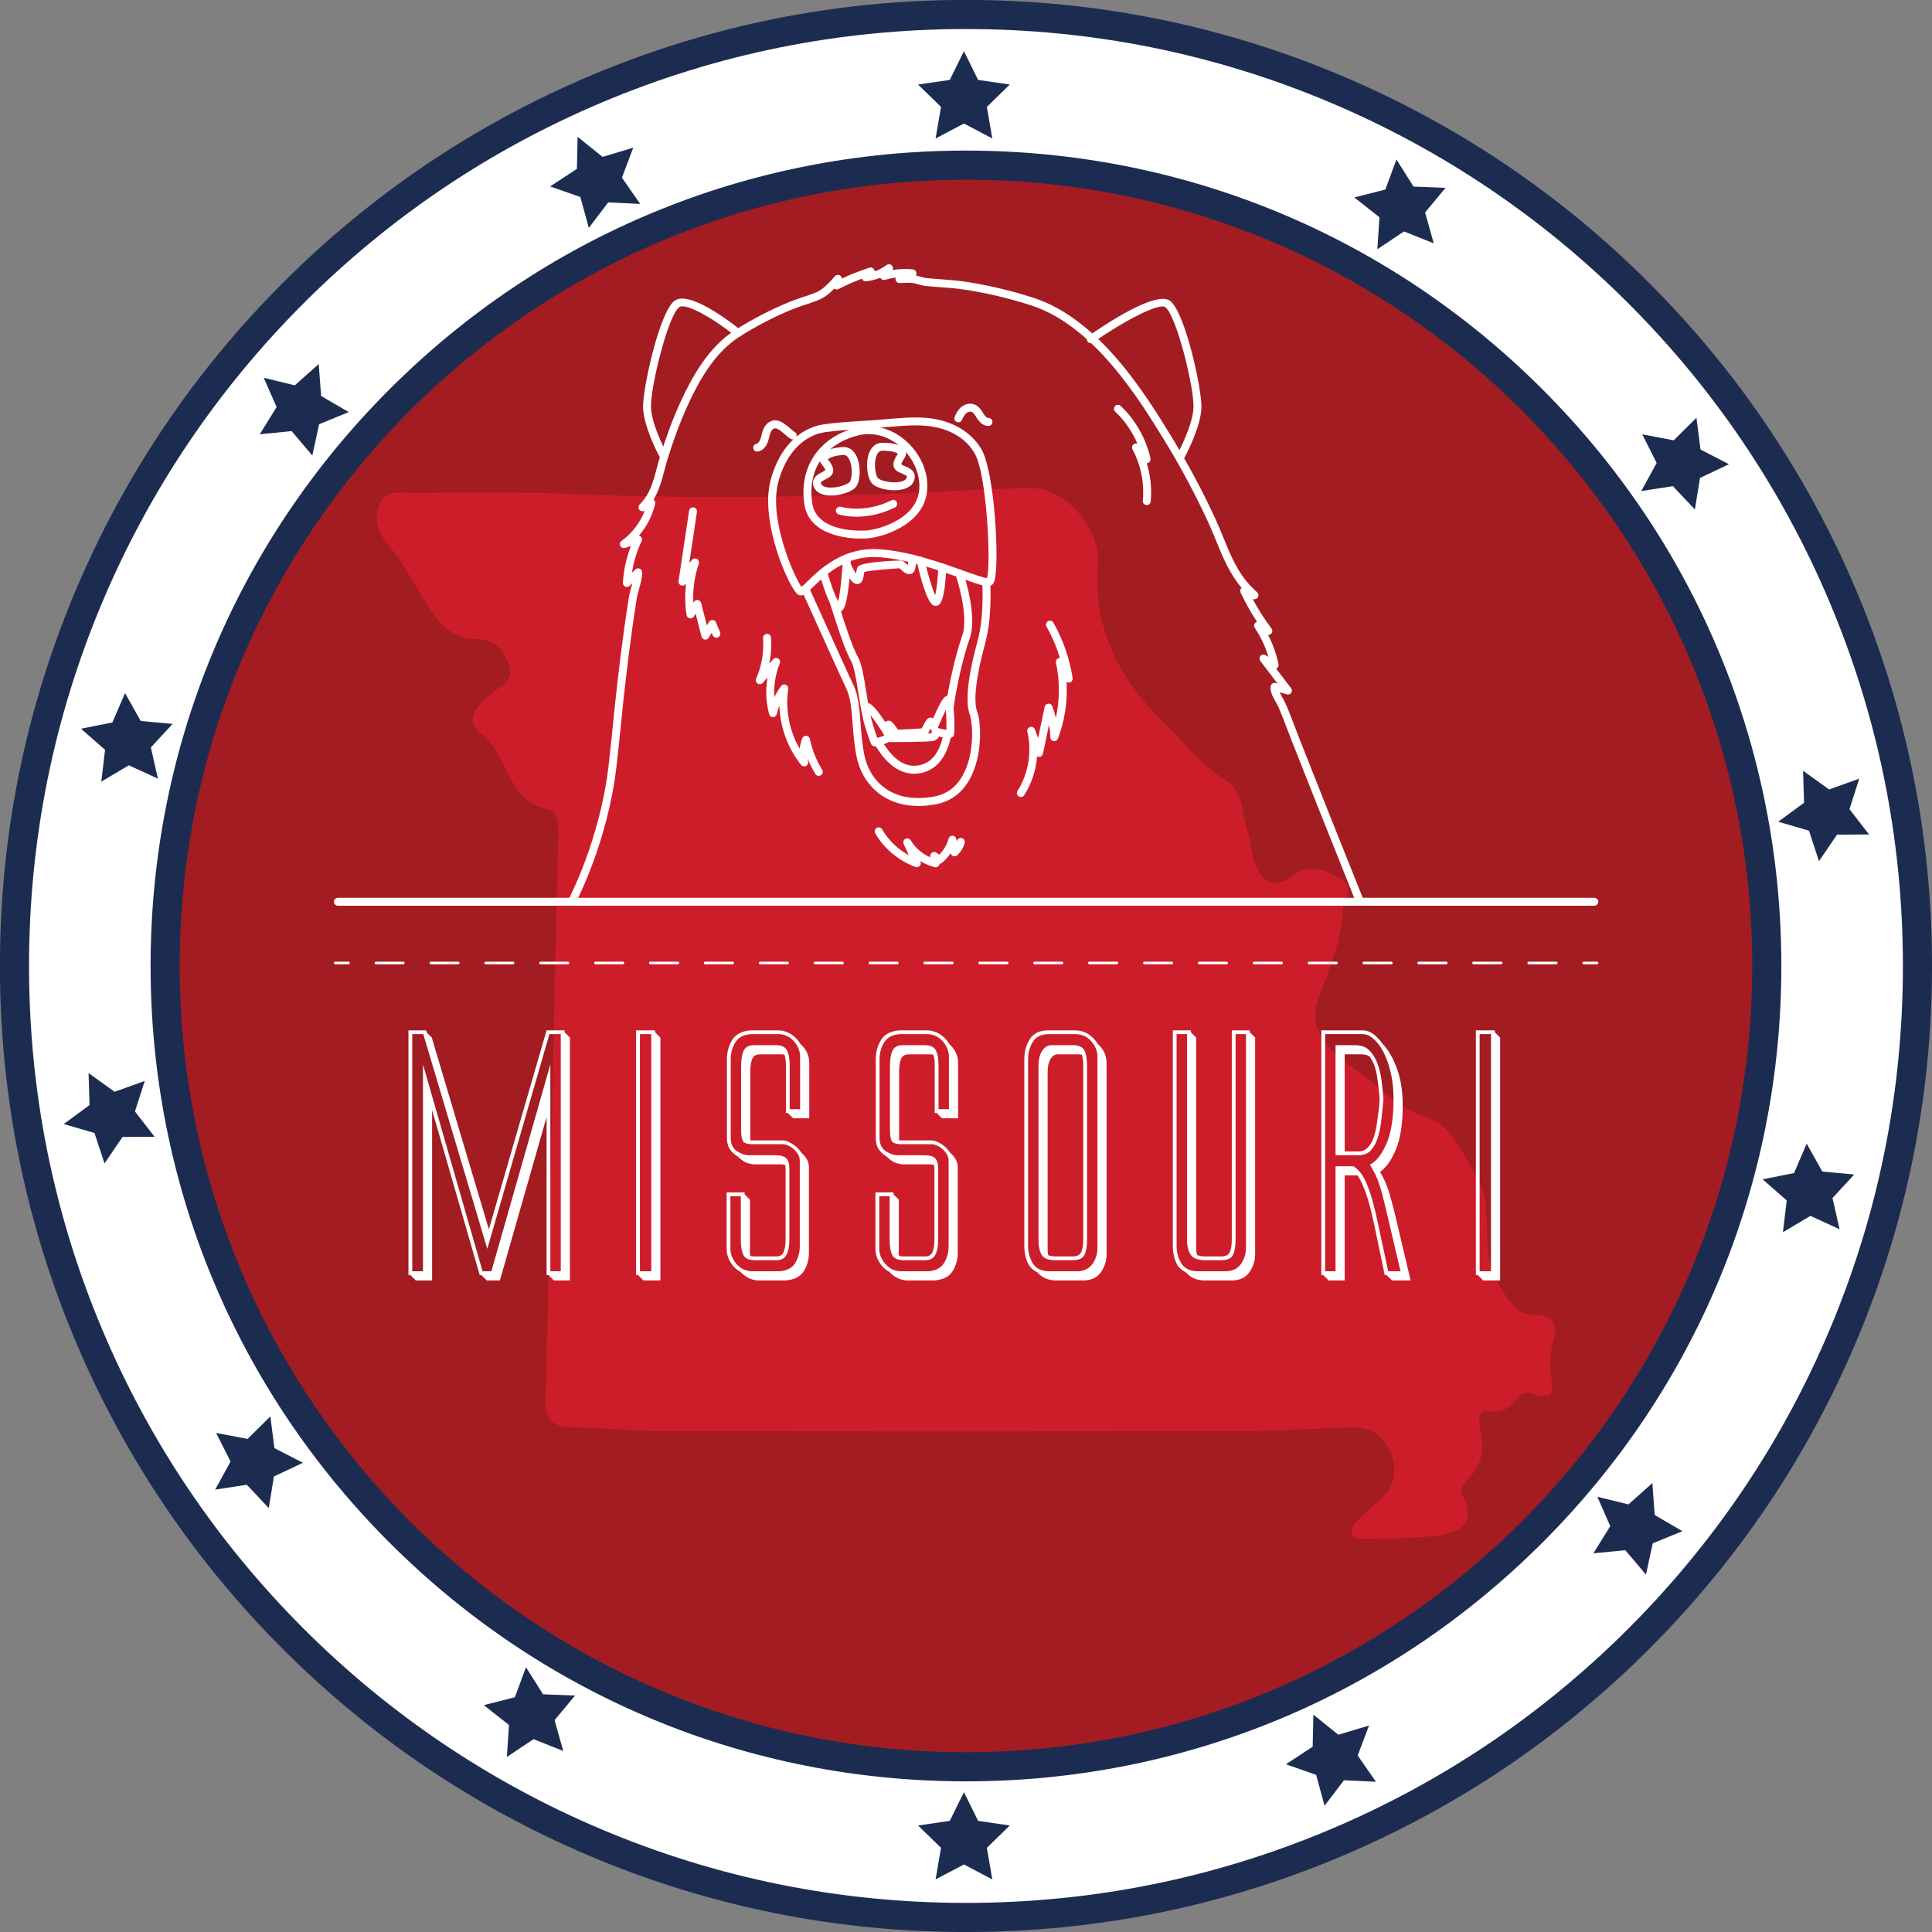 <?xml version="1.0" encoding="UTF-8"?><svg xmlns="http://www.w3.org/2000/svg" xmlns:xlink="http://www.w3.org/1999/xlink" height="566.9" preserveAspectRatio="xMidYMid meet" version="1.0" viewBox="14.2 14.2 566.9 566.9" width="566.9" zoomAndPan="magnify"><rect x="14.2" y="14.2" width="566.9" height="566.9" fill="#808080" stroke="none"/><g><g id="change1_1"><path d="M 554.875 188.953 C 540.812 155.699 520.688 125.848 495.059 100.223 C 469.434 74.594 439.578 54.469 406.328 40.406 C 371.879 25.836 335.312 18.445 297.641 18.445 C 259.969 18.445 223.398 25.836 188.949 40.406 C 155.699 54.469 125.848 74.594 100.223 100.223 C 74.594 125.848 54.469 155.699 40.406 188.953 C 25.836 223.402 18.445 259.969 18.445 297.641 C 18.445 335.312 25.836 371.879 40.406 406.328 C 54.469 439.578 74.594 469.434 100.223 495.059 C 125.848 520.688 155.699 540.812 188.949 554.875 C 223.398 569.445 259.969 576.832 297.641 576.832 C 335.312 576.832 371.879 569.445 406.328 554.875 C 439.578 540.812 469.434 520.688 495.059 495.059 C 520.688 469.434 540.812 439.578 554.875 406.328 C 569.445 371.879 576.832 335.312 576.832 297.641 C 576.832 259.969 569.445 223.402 554.875 188.953" fill="#fff"/></g><g id="change2_1"><path d="M 297.641 528.766 C 169.992 528.766 66.516 425.285 66.516 297.641 C 66.516 169.992 169.992 66.516 297.641 66.516 C 425.285 66.516 528.762 169.992 528.762 297.641 C 528.762 425.285 425.285 528.766 297.641 528.766" fill="#a31c22"/></g><g id="change3_1"><path d="M 173.754 158.801 C 158.539 158.801 147.258 158.695 135.98 158.859 C 132.211 158.914 127.496 157.566 125.48 162.266 C 123.785 166.219 125.195 170.566 127.695 173.473 C 133.121 179.773 136.438 187.344 141.172 194.047 C 144.426 198.652 148.324 201.879 153.812 201.77 C 159.117 201.664 161.48 204.332 163.309 208.594 C 165.609 213.957 161.152 215.359 158.281 217.84 C 154.496 221.109 149.906 225.227 155.625 229.668 C 163.586 235.848 162.852 249.402 175.25 251.711 C 177.848 252.195 178.094 256.129 178.031 258.941 C 177.703 273.262 177.301 287.582 176.988 301.902 C 176.102 343.027 175.277 384.16 174.328 425.285 C 174.199 430.773 176.574 432.871 181.945 432.969 C 191.074 433.137 200.195 434.117 209.32 434.137 C 265.422 434.254 321.523 434.254 377.625 434.137 C 388.582 434.113 399.535 433.402 410.488 432.988 C 416.918 432.746 420.883 436.051 422.73 441.891 C 424.508 447.523 422.344 451.949 417.848 455.52 C 415.719 457.211 413.594 459.012 411.902 461.113 C 409.762 463.781 410.527 465.801 414.148 465.719 C 421.758 465.543 429.449 465.719 436.941 464.621 C 442.332 463.828 447.188 460.887 443.676 453.898 C 442.199 450.965 443.594 449.492 445.414 447.648 C 447.598 445.438 448.828 442.652 449.133 439.504 C 449.52 435.434 445.727 427.273 451.316 428.309 C 458.379 429.609 459.109 421.719 462.863 422.938 C 472.797 426.164 468.93 419.641 469.027 415.492 C 469.098 412.766 469.234 409.922 470.051 407.355 C 471.605 402.441 469.355 400.109 465 400.047 C 458.52 399.949 456.691 395.348 453.859 390.867 C 447.559 380.891 453.527 368.785 446.961 358.418 C 443.02 352.195 439.523 344.027 433.465 342.336 C 424.551 339.844 419.492 333.242 412.82 328.602 C 405.809 323.719 397.23 317.555 401.039 307.129 C 404.176 298.535 407.961 290.43 408.195 281.008 C 408.277 277.789 412.359 274.551 407.23 271.828 C 402.816 269.492 398.695 267.312 393.742 271.09 C 387.922 275.527 384.121 272.867 382.156 266.684 C 381.242 263.801 381.113 260.672 380.176 257.801 C 378.527 252.734 379.113 246.574 373.82 243.184 C 366.535 238.52 361.297 231.691 355.242 225.754 C 342.348 213.102 334.746 198.047 336.355 179.41 C 337.207 169.543 326.809 157.348 316.879 157.449 C 305.617 157.566 294.359 158.285 283.105 158.773 C 245.348 160.414 207.586 160.48 173.754 158.801" fill="#ce1d2a"/></g><g id="change1_2"><path d="M 175.691 326.52 L 175.691 387.223 L 178.746 387.223 L 178.746 317.641 L 175.414 317.641 L 157.184 380.652 L 138.402 317.641 L 135.164 317.641 L 135.164 387.223 L 138.309 387.223 L 138.309 326.52 L 155.797 387.223 L 158.387 387.223 Z M 140.898 318.656 L 157.648 374.914 L 174.582 316.527 L 179.855 316.527 L 179.855 317.086 L 181.43 318.656 L 181.43 389.906 L 176.707 389.906 L 175.137 388.332 L 174.582 388.332 L 174.582 341.977 L 160.887 389.906 L 157 389.906 L 155.426 388.332 L 154.965 388.332 L 140.992 339.938 L 140.992 389.906 L 136.18 389.906 L 134.605 388.332 L 134.055 388.332 L 134.055 316.527 L 139.234 316.527 L 139.422 317.18 L 140.898 318.656" fill="#fff"/></g><g id="change1_3"><path d="M 205.301 387.223 L 205.301 317.641 L 201.969 317.641 L 201.969 387.223 Z M 201.41 388.332 L 200.855 388.332 L 200.855 316.527 L 206.41 316.527 L 206.41 317.086 L 207.98 318.656 L 207.98 389.906 L 202.984 389.906 L 201.41 388.332" fill="#fff"/></g><g id="change1_4"><path d="M 231.668 326.891 C 231.668 325.043 231.914 323.578 232.41 322.496 C 232.902 321.418 233.918 320.879 235.461 320.879 L 241.754 320.879 C 243.48 320.879 244.605 321.387 245.133 322.406 C 245.656 323.422 245.918 324.949 245.918 326.984 L 245.918 339.66 L 248.973 339.66 L 248.973 324.301 C 248.973 322.699 248.398 321.219 247.262 319.859 C 246.117 318.504 244.652 317.766 242.863 317.641 L 234.629 317.641 C 232.469 317.766 230.93 318.551 230.004 320 C 229.078 321.449 228.613 323.133 228.613 325.043 L 228.613 348.082 C 228.613 349.871 229.219 351.164 230.418 351.969 C 231.621 352.77 232.777 353.172 233.891 353.172 L 241.477 353.172 C 243.266 353.172 244.438 353.492 244.992 354.145 C 245.547 354.789 245.824 355.762 245.824 357.059 L 245.824 377.969 C 245.824 379.82 245.547 381.285 244.992 382.363 C 244.438 383.441 243.449 383.98 242.031 383.98 L 235.738 383.98 C 234.012 383.98 232.887 383.488 232.363 382.504 C 231.84 381.516 231.574 380.004 231.574 377.969 L 231.574 365.199 L 228.523 365.199 L 228.523 380.559 C 228.523 382.164 229.094 383.645 230.234 385 C 231.375 386.359 232.84 387.098 234.629 387.223 L 242.863 387.223 C 245.023 387.098 246.566 386.312 247.492 384.863 C 248.414 383.41 248.879 381.73 248.879 379.82 L 248.879 354.836 C 248.879 354.098 248.691 353.434 248.324 352.848 C 247.953 352.262 247.52 351.754 247.027 351.32 C 246.535 350.891 245.992 350.551 245.41 350.305 C 244.82 350.059 244.344 349.934 243.973 349.934 L 235.094 349.934 C 233.363 349.934 232.363 349.562 232.086 348.82 C 231.809 348.082 231.668 347.098 231.668 345.859 Z M 245.363 340.773 L 244.809 340.773 L 244.809 326.984 C 244.809 325.441 244.652 324.332 244.344 323.652 C 244.223 323.652 244.098 323.641 243.973 323.605 C 243.852 323.578 243.727 323.562 243.605 323.562 L 237.312 323.562 C 236.078 323.562 235.277 324.023 234.906 324.949 C 234.535 325.875 234.352 327.141 234.352 328.742 L 234.352 348.82 L 243.973 348.82 C 244.652 348.82 245.547 349.16 246.656 349.84 C 247.77 350.52 248.66 351.383 249.344 352.43 L 249.898 352.984 C 251.008 354.098 251.562 355.328 251.562 356.688 L 251.562 381.672 C 251.562 383.766 251.055 385.617 250.035 387.223 C 249.02 388.824 247.242 389.719 244.715 389.906 L 236.387 389.906 C 234.598 389.719 233.055 388.98 231.762 387.684 L 231.484 387.406 C 230.25 386.73 229.266 385.773 228.523 384.539 C 227.781 383.305 227.414 381.98 227.414 380.559 L 227.414 364.09 L 232.688 364.09 L 232.688 364.645 L 234.262 366.219 L 234.262 379.82 C 234.262 380.438 234.242 380.977 234.215 381.438 C 234.184 381.902 234.227 382.316 234.352 382.688 C 234.598 382.812 235.062 382.871 235.738 382.871 L 242.031 382.871 C 243.078 382.871 243.789 382.426 244.16 381.531 C 244.527 380.637 244.715 379.449 244.715 377.969 L 244.715 357.059 C 244.715 356.871 244.699 356.688 244.668 356.5 C 244.637 356.316 244.621 356.164 244.621 356.039 C 244.129 355.914 243.695 355.855 243.328 355.855 L 235.738 355.855 C 235 355.855 234.227 355.715 233.426 355.438 C 232.625 355.16 231.883 354.684 231.207 354.004 L 230.652 353.539 C 229.785 353.047 229.047 352.371 228.43 351.504 C 227.812 350.641 227.504 349.504 227.504 348.082 L 227.504 325.043 C 227.504 322.883 228.027 320.973 229.078 319.305 C 230.125 317.641 231.945 316.715 234.535 316.527 L 242.863 316.527 C 244.281 316.652 245.516 317.086 246.566 317.824 C 247.613 318.566 248.445 319.461 249.062 320.508 L 249.434 320.879 C 250.914 322.359 251.656 324.117 251.656 326.152 L 251.656 342.344 L 246.938 342.344 L 245.363 340.773" fill="#fff"/></g><g id="change1_5"><path d="M 275.34 326.891 C 275.34 325.043 275.586 323.578 276.082 322.496 C 276.574 321.418 277.59 320.879 279.133 320.879 L 285.426 320.879 C 287.152 320.879 288.277 321.387 288.805 322.406 C 289.328 323.422 289.59 324.949 289.59 326.984 L 289.59 339.66 L 292.645 339.66 L 292.645 324.301 C 292.645 322.699 292.07 321.219 290.93 319.859 C 289.789 318.504 288.324 317.766 286.535 317.641 L 278.301 317.641 C 276.141 317.766 274.602 318.551 273.676 320 C 272.75 321.449 272.285 323.133 272.285 325.043 L 272.285 348.082 C 272.285 349.871 272.891 351.164 274.09 351.969 C 275.293 352.77 276.449 353.172 277.562 353.172 L 285.148 353.172 C 286.938 353.172 288.109 353.492 288.664 354.145 C 289.219 354.789 289.496 355.762 289.496 357.059 L 289.496 377.969 C 289.496 379.82 289.219 381.285 288.664 382.363 C 288.109 383.441 287.121 383.98 285.703 383.98 L 279.41 383.98 C 277.684 383.98 276.559 383.488 276.035 382.504 C 275.512 381.516 275.25 380.004 275.25 377.969 L 275.25 365.199 L 272.195 365.199 L 272.195 380.559 C 272.195 382.164 272.766 383.645 273.906 385 C 275.047 386.359 276.512 387.098 278.301 387.223 L 286.535 387.223 C 288.695 387.098 290.238 386.312 291.164 384.863 C 292.09 383.41 292.551 381.73 292.551 379.82 L 292.551 354.836 C 292.551 354.098 292.363 353.434 291.996 352.848 C 291.625 352.262 291.191 351.754 290.699 351.32 C 290.207 350.891 289.668 350.551 289.082 350.305 C 288.492 350.059 288.016 349.934 287.645 349.934 L 278.766 349.934 C 277.035 349.934 276.035 349.562 275.758 348.82 C 275.48 348.082 275.34 347.098 275.34 345.859 Z M 289.035 340.773 L 288.48 340.773 L 288.48 326.984 C 288.48 325.441 288.324 324.332 288.016 323.652 C 287.895 323.652 287.77 323.641 287.645 323.605 C 287.523 323.578 287.398 323.562 287.277 323.562 L 280.984 323.562 C 279.75 323.562 278.949 324.023 278.578 324.949 C 278.211 325.875 278.023 327.141 278.023 328.742 L 278.023 348.82 L 287.645 348.82 C 288.324 348.82 289.219 349.16 290.328 349.84 C 291.441 350.52 292.332 351.383 293.012 352.43 L 293.57 352.984 C 294.68 354.098 295.234 355.328 295.234 356.688 L 295.234 381.672 C 295.234 383.766 294.727 385.617 293.707 387.223 C 292.688 388.824 290.914 389.719 288.387 389.906 L 280.059 389.906 C 278.27 389.719 276.727 388.98 275.434 387.684 L 275.156 387.406 C 273.922 386.73 272.938 385.773 272.195 384.539 C 271.453 383.305 271.082 381.98 271.082 380.559 L 271.082 364.09 L 276.359 364.09 L 276.359 364.645 L 277.934 366.219 L 277.934 379.82 C 277.934 380.438 277.914 380.977 277.887 381.438 C 277.855 381.902 277.898 382.316 278.023 382.688 C 278.27 382.812 278.73 382.871 279.41 382.871 L 285.703 382.871 C 286.754 382.871 287.461 382.426 287.832 381.531 C 288.199 380.637 288.387 379.449 288.387 377.969 L 288.387 357.059 C 288.387 356.871 288.371 356.688 288.34 356.5 C 288.309 356.316 288.297 356.164 288.297 356.039 C 287.801 355.914 287.367 355.855 287 355.855 L 279.41 355.855 C 278.672 355.855 277.898 355.715 277.098 355.438 C 276.297 355.16 275.555 354.684 274.879 354.004 L 274.324 353.539 C 273.457 353.047 272.719 352.371 272.102 351.504 C 271.484 350.641 271.176 349.504 271.176 348.082 L 271.176 325.043 C 271.176 322.883 271.699 320.973 272.75 319.305 C 273.797 317.641 275.617 316.715 278.211 316.527 L 286.535 316.527 C 287.953 316.652 289.188 317.086 290.238 317.824 C 291.285 318.566 292.117 319.461 292.734 320.508 L 293.105 320.879 C 294.586 322.359 295.328 324.117 295.328 326.152 L 295.328 342.344 L 290.605 342.344 L 289.035 340.773" fill="#fff"/></g><g id="change1_6"><path d="M 321.605 379.727 C 321.605 380.281 321.605 380.809 321.605 381.301 C 321.605 381.73 321.664 382.133 321.789 382.504 C 322.281 382.75 323.02 382.871 324.012 382.871 L 329.008 382.871 C 330.238 382.871 331.055 382.457 331.457 381.621 C 331.859 380.789 332.062 379.543 332.062 377.875 L 332.062 326.984 C 332.062 325.441 331.906 324.332 331.598 323.652 C 331.473 323.652 331.352 323.641 331.227 323.605 C 331.102 323.578 330.98 323.562 330.855 323.562 L 324.562 323.562 C 323.699 323.562 322.992 324.023 322.438 324.949 C 321.883 325.875 321.605 327.141 321.605 328.742 Z M 318.922 326.891 C 318.922 325.043 319.289 323.578 320.031 322.496 C 320.77 321.418 321.664 320.879 322.715 320.879 L 329.008 320.879 C 330.73 320.879 331.859 321.387 332.383 322.406 C 332.906 323.422 333.172 324.949 333.172 326.984 L 333.172 377.875 C 333.172 379.91 332.906 381.438 332.383 382.457 C 331.859 383.473 330.73 383.98 329.008 383.98 L 324.012 383.98 C 321.852 383.98 320.461 383.461 319.848 382.41 C 319.23 381.359 318.922 379.852 318.922 377.875 Z M 336.223 324.301 C 336.223 322.699 335.652 321.219 334.512 319.859 C 333.371 318.504 331.906 317.766 330.117 317.641 L 321.883 317.641 C 319.723 317.641 318.18 318.395 317.258 319.906 C 316.328 321.418 315.867 323.133 315.867 325.043 L 315.867 379.82 C 315.867 381.609 316.301 383.258 317.16 384.77 C 318.023 386.281 319.535 387.098 321.695 387.223 L 330.672 387.223 C 332.523 387.098 333.91 386.344 334.836 384.953 C 335.762 383.566 336.223 382.039 336.223 380.375 Z M 318.551 387.5 C 317.133 386.82 316.145 385.773 315.59 384.352 C 315.031 382.934 314.758 381.426 314.758 379.82 L 314.758 325.043 C 314.758 322.82 315.297 320.848 316.379 319.121 C 317.453 317.395 319.289 316.527 321.883 316.527 L 330.117 316.527 C 331.535 316.652 332.77 317.086 333.816 317.824 C 334.867 318.566 335.699 319.461 336.316 320.508 L 336.688 320.879 C 338.168 322.359 338.906 324.117 338.906 326.152 L 338.906 382.227 C 338.906 384.074 338.383 385.785 337.336 387.359 C 336.281 388.934 334.68 389.781 332.523 389.906 L 323.453 389.906 C 321.605 389.719 320.152 389.102 319.105 388.055 L 318.551 387.5" fill="#fff"/></g><g id="change1_7"><path d="M 362.5 317.641 L 359.445 317.641 L 359.445 379.82 C 359.445 381.609 359.879 383.258 360.742 384.77 C 361.605 386.281 363.117 387.098 365.277 387.223 L 374.254 387.223 C 376.102 387.098 377.492 386.344 378.414 384.953 C 379.34 383.566 379.805 382.039 379.805 380.375 L 379.805 317.641 L 376.75 317.641 L 376.75 377.875 C 376.75 379.91 376.488 381.438 375.965 382.457 C 375.438 383.473 374.312 383.98 372.586 383.98 L 367.961 383.98 C 365.801 383.98 364.352 383.461 363.609 382.41 C 362.871 381.359 362.5 379.852 362.5 377.875 Z M 363.609 317.086 L 365.184 318.656 L 365.184 379.727 C 365.184 380.281 365.199 380.789 365.23 381.254 C 365.262 381.715 365.34 382.102 365.461 382.41 C 365.895 382.719 366.727 382.871 367.961 382.871 L 372.586 382.871 C 373.82 382.871 374.637 382.457 375.039 381.621 C 375.438 380.789 375.641 379.543 375.641 377.875 L 375.641 316.527 L 380.914 316.527 L 380.914 317.086 L 382.488 318.656 L 382.488 382.227 C 382.488 384.074 381.965 385.785 380.914 387.359 C 379.863 388.934 378.262 389.781 376.102 389.906 L 367.035 389.906 C 365.184 389.719 363.734 389.102 362.688 388.055 L 362.133 387.5 C 360.711 386.82 359.723 385.773 359.172 384.352 C 358.613 382.934 358.336 381.426 358.336 379.82 L 358.336 316.527 L 363.609 316.527 L 363.609 317.086" fill="#fff"/></g><g id="change1_8"><path d="M 408.766 352.062 L 412.742 352.062 C 413.914 352.062 414.871 351.66 415.613 350.855 C 416.352 350.059 416.922 349.039 417.324 347.805 C 417.727 346.57 418.031 345.184 418.25 343.641 C 418.465 342.098 418.664 340.586 418.852 339.105 C 418.852 338.922 418.863 338.734 418.895 338.551 C 418.93 338.367 418.941 338.18 418.941 337.996 C 418.941 337.812 418.941 337.594 418.941 337.348 C 418.941 337.102 418.977 336.887 419.035 336.699 C 418.852 334.355 418.57 332.027 418.203 329.715 C 417.832 327.402 417.094 325.535 415.98 324.117 C 415.305 323.746 414.531 323.562 413.668 323.562 L 408.766 323.562 Z M 406.082 320.879 L 411.816 320.879 C 413.547 320.879 414.918 321.371 415.938 322.359 C 416.953 323.348 417.754 324.609 418.344 326.152 C 418.93 327.695 419.344 329.406 419.59 331.285 C 419.836 333.172 420.02 335.035 420.145 336.887 C 419.961 338.551 419.777 340.34 419.59 342.254 C 419.406 344.164 419.082 345.938 418.617 347.57 C 418.156 349.207 417.477 350.551 416.582 351.598 C 415.688 352.648 414.41 353.172 412.742 353.172 L 406.082 353.172 Z M 406.082 387.223 L 406.082 356.41 L 411.355 356.41 C 411.91 356.777 412.465 357.258 413.02 357.844 C 413.574 358.43 414.145 359.312 414.734 360.48 C 415.316 361.652 415.922 363.227 416.535 365.199 C 417.152 367.176 417.801 369.766 418.48 372.973 L 421.535 387.223 L 425.145 387.223 L 420.699 368.254 C 420.086 365.66 419.48 363.457 418.895 361.637 C 418.309 359.816 417.398 357.922 416.168 355.945 C 417.957 355.086 419.559 353.062 420.98 349.887 C 422.395 346.711 423.105 342.312 423.105 336.699 C 423.105 333.863 422.828 331.273 422.273 328.93 C 421.719 326.586 421.012 324.578 420.145 322.914 C 419.281 321.246 418.309 319.953 417.23 319.027 C 416.152 318.102 415.117 317.641 414.133 317.641 L 403.027 317.641 L 403.027 387.223 Z M 421.07 388.332 L 420.516 388.332 L 417.371 373.25 C 416.445 368.992 415.578 365.816 414.777 363.719 C 413.977 361.621 413.234 360.078 412.559 359.094 L 408.766 359.094 L 408.766 389.906 L 404.047 389.906 L 402.473 388.332 L 401.918 388.332 L 401.918 316.527 L 414.133 316.527 C 416.105 316.527 418.047 317.887 419.961 320.602 L 420.055 320.691 C 421.594 322.297 422.938 324.625 424.078 327.68 C 425.219 330.73 425.789 334.355 425.789 338.551 C 425.789 343.98 425.129 348.281 423.801 351.461 C 422.473 354.637 420.914 356.844 419.129 358.074 C 420.238 359.926 421.07 361.746 421.629 363.531 C 422.184 365.324 422.77 367.453 423.383 369.918 L 428.105 389.906 L 422.645 389.906 L 421.07 388.332" fill="#fff"/></g><g id="change1_9"><path d="M 451.695 387.223 L 451.695 317.641 L 448.363 317.641 L 448.363 387.223 Z M 447.812 388.332 L 447.258 388.332 L 447.258 316.527 L 452.809 316.527 L 452.809 317.086 L 454.383 318.656 L 454.383 389.906 L 449.387 389.906 L 447.812 388.332" fill="#fff"/></g><g id="change1_10"><path d="M 481.953 279.965 L 113.406 279.965 C 112.727 279.965 112.176 279.441 112.176 278.797 C 112.176 278.152 112.727 277.633 113.406 277.633 L 481.953 277.633 C 482.637 277.633 483.188 278.152 483.188 278.797 C 483.188 279.441 482.637 279.965 481.953 279.965" fill="#fff"/></g><g id="change1_11"><path d="M 413.172 279.695 C 412.711 279.695 412.273 279.422 412.09 278.969 L 411.539 277.594 C 408.023 268.844 404.527 260.082 401.043 251.316 C 398.391 244.645 395.746 237.969 393.117 231.289 C 392.695 230.223 392.285 229.148 391.879 228.07 C 391.047 225.883 390.188 223.617 389.234 221.465 C 389.07 221.094 388.812 220.641 388.539 220.16 C 387.723 218.73 386.797 217.105 387.051 215.551 C 387.105 215.219 387.301 214.926 387.59 214.75 C 387.875 214.57 388.223 214.527 388.543 214.625 C 388.637 214.652 388.82 214.703 389.059 214.766 L 384.008 208.145 C 383.672 207.703 383.691 207.09 384.059 206.672 C 384.422 206.254 385.027 206.152 385.512 206.43 L 386.398 206.938 C 385.488 203.926 384.121 201.023 382.379 198.426 C 382.078 197.984 382.121 197.402 382.473 197.004 C 382.629 196.828 382.828 196.707 383.047 196.652 C 381.23 193.914 379.613 191.043 378.219 188.078 C 377.988 187.598 378.117 187.023 378.523 186.688 C 374.957 182.496 372.953 177.586 371.012 172.82 C 370.285 171.043 369.535 169.207 368.711 167.422 C 364.918 159.199 360.562 151.059 355.754 143.23 C 348.574 131.531 335.215 109.758 316.754 103.809 C 309.855 101.582 302.965 99.984 296.277 99.055 C 294.242 98.77 292.148 98.617 290.125 98.473 C 288.695 98.367 287.219 98.258 285.762 98.105 C 284.988 98.023 284.312 97.824 283.66 97.633 C 283.305 97.527 282.949 97.422 282.582 97.34 C 281.551 97.113 280.434 97.16 279.246 97.207 C 278.875 97.223 278.508 97.238 278.145 97.242 C 277.613 97.281 277.105 96.871 276.988 96.328 C 276.934 96.094 276.961 95.855 277.043 95.641 C 275.973 95.785 274.91 96.008 273.883 96.309 C 273.328 96.469 272.742 96.203 272.5 95.684 C 271.164 96.238 269.754 96.598 268.305 96.742 C 267.832 96.793 267.371 96.547 267.152 96.121 C 267.129 96.078 267.109 96.035 267.094 95.988 C 264.754 96.867 262.461 97.883 260.242 99.016 C 259.852 99.215 259.375 99.176 259.02 98.914 C 259.012 98.906 259.008 98.902 259 98.898 C 257.68 100.238 256.215 101.457 254.605 102.129 C 253.27 102.688 251.879 103.148 250.539 103.594 C 249.305 104 248.031 104.422 246.832 104.91 C 241.57 107.055 236.363 109.738 231.348 112.891 C 223.801 117.629 219.191 126.172 216.016 133.082 C 213.918 137.648 212 142.746 210.152 148.66 C 209.781 149.84 209.469 151.039 209.16 152.203 C 208.395 155.117 207.609 158.105 205.953 160.812 C 206.352 161.082 206.555 161.57 206.441 162.051 C 205.648 165.457 203.984 168.68 201.695 171.344 C 201.922 171.398 202.129 171.523 202.289 171.707 C 202.602 172.055 202.672 172.555 202.469 172.977 C 201.09 175.883 200.125 179.035 199.629 182.234 L 200.637 181.281 C 200.969 180.965 201.457 180.875 201.879 181.051 C 202.305 181.223 202.586 181.633 202.602 182.09 C 202.652 183.695 202.172 185.387 201.711 187.02 C 201.434 187.992 201.176 188.91 201.039 189.754 C 200.59 192.617 200.141 195.629 199.711 198.695 C 198.977 203.93 198.293 209.371 197.613 215.324 C 197.184 219.082 196.797 222.91 196.422 226.613 C 195.996 230.77 195.562 235.066 195.066 239.289 C 192.473 261.402 183.23 278.906 183.137 279.082 C 182.832 279.648 182.125 279.859 181.559 279.559 C 180.992 279.258 180.777 278.551 181.082 277.984 C 181.172 277.812 190.215 260.676 192.754 239.02 C 193.246 234.812 193.68 230.523 194.102 226.379 C 194.48 222.668 194.867 218.832 195.301 215.062 C 195.98 209.086 196.668 203.629 197.402 198.375 C 197.836 195.289 198.285 192.27 198.742 189.391 C 198.895 188.41 199.188 187.379 199.469 186.383 C 199.57 186.027 199.672 185.668 199.766 185.312 L 198.934 186.102 C 198.586 186.43 198.07 186.512 197.641 186.312 C 197.207 186.109 196.941 185.664 196.969 185.188 C 197.188 181.523 197.996 177.84 199.324 174.398 L 197.621 174.965 C 197.074 175.145 196.48 174.898 196.219 174.387 C 195.957 173.875 196.109 173.25 196.574 172.914 C 199.605 170.734 201.988 167.629 203.355 164.148 C 203.152 164.184 202.953 164.203 202.75 164.211 C 202.27 164.23 201.828 163.945 201.641 163.504 C 201.449 163.062 201.551 162.551 201.895 162.215 C 204.898 159.262 205.875 155.547 206.91 151.609 C 207.223 150.422 207.543 149.195 207.93 147.965 C 209.805 141.953 211.758 136.77 213.898 132.109 C 217.207 124.906 222.043 115.984 230.109 110.914 C 235.238 107.695 240.566 104.949 245.953 102.754 C 247.227 102.234 248.539 101.801 249.805 101.379 C 251.105 100.949 252.449 100.504 253.707 99.98 C 255.691 99.152 257.574 97.098 259.188 95.234 C 259.531 94.84 260.094 94.723 260.57 94.949 C 260.961 95.137 261.211 95.516 261.23 95.938 C 263.859 94.703 266.57 93.629 269.324 92.742 C 269.82 92.578 270.367 92.77 270.656 93.203 C 270.777 93.395 270.844 93.605 270.848 93.816 C 272.105 93.391 273.289 92.766 274.355 91.965 C 274.738 91.676 275.262 91.652 275.668 91.902 C 276.074 92.156 276.285 92.633 276.203 93.102 C 276.184 93.211 276.16 93.316 276.133 93.422 C 278.094 93.113 280.102 93.047 282.059 93.238 C 282.59 93.289 283.016 93.688 283.098 94.211 C 283.145 94.508 283.078 94.797 282.926 95.031 C 282.977 95.043 283.031 95.055 283.082 95.066 C 283.508 95.16 283.914 95.281 284.32 95.398 C 284.898 95.57 285.445 95.73 286.004 95.789 C 287.426 95.938 288.887 96.047 290.293 96.148 C 292.355 96.297 294.488 96.453 296.598 96.746 C 303.422 97.695 310.441 99.324 317.469 101.59 C 336.75 107.805 350.402 130.055 357.738 142.012 C 362.594 149.918 366.996 158.141 370.828 166.445 C 371.672 168.277 372.434 170.141 373.168 171.941 C 375.316 177.215 377.348 182.195 381.328 186.312 C 381.891 186.895 382.48 187.465 383.086 188.004 C 383.453 188.332 383.574 188.859 383.383 189.316 C 383.195 189.773 382.746 190.059 382.242 190.035 C 382.09 190.023 381.934 190.012 381.781 189.988 C 383.395 193.008 385.242 195.902 387.301 198.633 C 387.629 199.062 387.613 199.664 387.262 200.082 C 387.02 200.371 386.656 200.512 386.297 200.496 C 387.691 203.207 388.73 206.117 389.352 209.078 C 389.445 209.527 389.27 209.988 388.895 210.258 C 388.82 210.312 388.738 210.359 388.652 210.395 L 393.027 216.125 C 393.027 216.129 393.031 216.133 393.035 216.133 C 393.426 216.645 393.324 217.375 392.816 217.766 C 392.438 218.059 391.934 218.078 391.539 217.855 C 391.262 217.758 390.406 217.527 389.684 217.34 C 389.934 217.902 390.273 218.504 390.562 219.008 C 390.863 219.539 391.152 220.043 391.363 220.52 C 392.344 222.73 393.215 225.027 394.059 227.242 C 394.461 228.312 394.867 229.379 395.281 230.438 C 397.914 237.113 400.559 243.785 403.207 250.457 C 406.691 259.219 410.188 267.977 413.699 276.727 L 414.254 278.098 C 414.492 278.691 414.203 279.371 413.605 279.613 C 413.465 279.672 413.316 279.695 413.172 279.695" fill="#fff"/></g><g id="change1_12"><path d="M 208.855 149.039 C 208.441 149.039 208.043 148.82 207.832 148.434 C 207.641 148.082 203.141 139.77 202.895 133.902 C 202.672 128.551 207.688 105.777 212.094 102.473 C 216.266 99.348 227.969 108.203 231.457 110.992 C 231.957 111.395 232.039 112.129 231.637 112.629 C 231.238 113.133 230.504 113.215 230 112.812 C 223.527 107.637 215.371 102.922 213.488 104.34 C 210.199 106.805 204.98 128.039 205.223 133.805 C 205.445 139.129 209.832 147.234 209.875 147.316 C 210.184 147.883 209.977 148.59 209.41 148.898 C 209.234 148.992 209.043 149.039 208.855 149.039" fill="#fff"/></g><g id="change1_13"><path d="M 360.766 149.039 C 360.578 149.039 360.387 148.992 360.211 148.898 C 359.645 148.59 359.438 147.883 359.746 147.316 C 359.789 147.234 364.18 139.129 364.402 133.805 C 364.641 128.039 359.422 106.805 356.133 104.34 C 354.285 102.945 343.684 108.566 334.953 114.688 C 334.426 115.055 333.699 114.93 333.328 114.402 C 332.961 113.875 333.09 113.148 333.613 112.777 C 338.18 109.578 353.395 99.379 357.531 102.473 C 361.938 105.777 366.949 128.551 366.73 133.902 C 366.484 139.77 361.98 148.082 361.789 148.434 C 361.578 148.82 361.18 149.039 360.766 149.039" fill="#fff"/></g><g id="change1_14"><path d="M 282.883 139.016 C 280.551 139.016 278.156 139.211 275.844 139.402 C 275.102 139.461 274.359 139.523 273.617 139.578 C 271.395 139.785 269.105 139.93 266.895 140.07 C 265.02 140.191 263.074 140.312 261.176 140.477 C 259.367 140.633 257.773 140.809 256.305 141.012 C 252.746 141.516 249.414 143.516 246.922 146.641 C 244.973 149.086 243.504 152.141 242.559 155.719 C 239.668 166.68 247.344 183.629 249.379 186.414 C 249.82 186.07 250.52 185.391 251.156 184.77 C 254.676 181.336 261.375 174.84 271.672 175.336 C 280.414 175.758 290.324 179.301 296.879 181.645 C 299.84 182.703 302.648 183.707 303.816 183.836 C 305.027 179.984 303.805 153.289 300.129 147.121 C 296.477 141.004 289.793 139.508 286.137 139.16 C 285.113 139.062 284.051 139.016 282.883 139.016 Z M 249.219 188.922 C 248.945 188.898 248.691 188.855 248.457 188.73 C 245.945 187.34 237.039 167.504 240.309 155.125 C 241.336 151.23 242.945 147.891 245.098 145.191 C 247.965 141.594 251.828 139.293 255.98 138.707 C 257.492 138.492 259.125 138.312 260.977 138.152 C 262.902 137.988 264.859 137.867 266.75 137.746 C 268.941 137.605 271.211 137.465 273.426 137.258 C 274.184 137.199 274.918 137.141 275.652 137.078 C 278.016 136.887 280.453 136.688 282.883 136.688 C 284.121 136.688 285.262 136.738 286.355 136.844 C 293.328 137.504 299.078 140.816 302.125 145.93 C 306.129 152.637 307.488 179.523 306.02 184.547 C 305.883 185.012 305.629 185.668 305.02 185.973 C 304.746 186.109 304.426 186.18 304.039 186.18 C 302.703 186.18 300.398 185.375 296.094 183.836 C 289.668 181.539 279.957 178.07 271.562 177.664 C 262.25 177.223 256.285 183.023 252.781 186.438 C 251.137 188.039 250.23 188.922 249.219 188.922" fill="#fff"/></g><g id="change1_15"><path d="M 269.102 141.574 C 268.062 141.574 267.02 141.703 266.004 141.961 C 256.23 144.406 251.066 152.012 252.523 161.805 C 253.609 169.117 262.902 169.906 266.848 169.906 C 267.582 169.906 268.027 169.875 268.051 169.875 C 271.344 169.801 283.055 166.789 283.918 158.016 C 284.301 154.141 282.77 149.891 279.828 146.641 C 276.91 143.422 273 141.574 269.102 141.574 Z M 266.848 172.234 C 263.301 172.234 251.609 171.508 250.219 162.145 C 248.598 151.23 254.57 142.422 265.438 139.699 C 266.641 139.398 267.871 139.246 269.102 139.246 C 273.656 139.246 278.195 141.371 281.555 145.078 C 284.984 148.859 286.691 153.66 286.238 158.242 C 285.227 168.488 272.457 172.105 268.16 172.199 C 268.16 172.203 267.652 172.234 266.848 172.234" fill="#fff"/></g><g id="change1_16"><path d="M 273.406 146.453 L 273.109 146.457 C 272.625 146.465 271.922 146.621 271.406 147.883 C 270.465 150.199 271.121 153.793 271.832 154.508 C 272.414 155.098 274.484 155.727 276.641 155.727 C 278.531 155.727 279.93 155.223 280.207 154.445 C 280.379 153.949 280.438 153.781 278.828 153.129 C 278.336 152.926 277.824 152.719 277.402 152.422 C 275.316 150.949 276.836 148.559 277.66 147.328 C 277.328 147.051 276.121 146.453 273.406 146.453 Z M 276.641 158.055 C 274.438 158.055 271.477 157.457 270.18 156.148 C 268.574 154.535 268.098 149.836 269.25 147.008 C 269.992 145.176 271.352 144.156 273.074 144.129 L 273.406 144.125 C 276.727 144.125 279.059 144.926 279.801 146.324 C 280.18 147.027 280.125 147.832 279.66 148.523 C 278.957 149.574 278.629 150.23 278.684 150.469 L 278.688 150.469 C 278.688 150.469 278.707 150.488 278.746 150.52 C 278.949 150.66 279.336 150.816 279.707 150.969 C 280.898 151.453 283.375 152.461 282.402 155.223 C 281.766 157.023 279.664 158.055 276.641 158.055" fill="#fff"/></g><g id="change1_17"><path d="M 257.113 148.957 C 258.051 150.129 259.746 152.371 257.801 154.012 C 257.406 154.344 256.918 154.594 256.441 154.836 C 254.895 155.625 254.969 155.789 255.184 156.27 C 255.469 156.898 256.523 157.273 258.008 157.273 C 260.496 157.273 262.98 156.273 263.531 155.613 C 264.156 154.863 264.52 151.387 263.457 149.121 C 262.793 147.695 261.973 147.695 261.707 147.695 C 261.66 147.695 261.613 147.695 261.566 147.699 C 258.656 147.902 257.43 148.641 257.113 148.957 Z M 258.008 159.605 C 255.512 159.605 253.754 158.762 253.062 157.23 C 251.855 154.562 254.238 153.344 255.383 152.762 C 255.742 152.578 256.109 152.391 256.301 152.23 C 256.348 152.191 256.359 152.168 256.359 152.168 C 256.398 151.938 256.016 151.312 255.219 150.32 C 254.691 149.664 254.574 148.863 254.898 148.121 C 255.555 146.621 257.93 145.617 261.406 145.375 C 263.219 145.254 264.684 146.242 265.566 148.133 C 266.855 150.887 266.73 155.414 265.32 157.105 C 264.016 158.668 260.578 159.605 258.008 159.605" fill="#fff"/></g><g id="change1_18"><path d="M 265.551 165.809 C 262.449 165.809 260.445 165.195 260.285 165.145 C 259.672 164.949 259.332 164.293 259.527 163.684 C 259.723 163.07 260.371 162.73 260.988 162.922 C 261.09 162.953 267.84 164.965 275.77 161 C 276.348 160.715 277.047 160.945 277.332 161.523 C 277.621 162.098 277.391 162.797 276.812 163.086 C 272.492 165.246 268.52 165.809 265.551 165.809" fill="#fff"/></g><g id="change1_19"><path d="M 283.715 250.691 C 273.086 250.691 266.949 243.727 265.484 235.961 C 264.852 232.602 264.598 229.359 264.379 226.5 C 264.059 222.379 263.785 218.816 262.516 216.195 C 261.133 213.332 257.219 204.66 254.074 197.691 C 251.934 192.953 250.09 188.863 249.441 187.492 C 249.168 186.91 249.418 186.215 250 185.941 C 250.582 185.668 251.277 185.918 251.551 186.5 C 252.203 187.891 254.055 191.988 256.195 196.73 C 259.336 203.688 263.242 212.348 264.613 215.184 C 266.074 218.199 266.363 221.961 266.699 226.32 C 266.93 229.258 267.16 232.297 267.773 235.531 C 269.133 242.738 275.324 250.305 288.312 247.922 C 291.91 247.258 294.703 245.215 296.621 241.844 C 300.305 235.367 299.637 226.27 298.758 223.902 C 297.027 219.23 299.035 209.613 301.023 202.367 C 303.09 194.848 302.418 185.156 302.414 185.059 C 302.367 184.418 302.848 183.859 303.488 183.812 C 304.125 183.77 304.688 184.25 304.734 184.891 C 304.766 185.305 305.441 195.074 303.27 202.984 C 300.59 212.762 299.762 219.902 300.945 223.094 C 302.188 226.445 302.492 236.234 298.648 242.996 C 296.375 246.992 293.039 249.422 288.73 250.211 C 286.961 250.539 285.289 250.691 283.715 250.691" fill="#fff"/></g><g id="change1_20"><path d="M 260.355 193.75 C 260.312 193.75 260.27 193.75 260.227 193.746 C 259.562 193.688 257.809 193.527 254.629 182.488 C 254.449 181.871 254.805 181.227 255.422 181.047 C 256.039 180.871 256.688 181.227 256.863 181.844 C 257.832 185.195 259.203 189.008 260.129 190.695 C 260.727 188.379 261.301 182.781 261.551 177.922 C 261.582 177.277 262.109 176.781 262.773 176.816 C 263.414 176.852 263.91 177.398 263.875 178.039 C 263.555 184.312 262.852 192.062 261.344 193.371 C 261.055 193.617 260.711 193.75 260.355 193.75" fill="#fff"/></g><g id="change1_21"><path d="M 288.766 191.984 C 288.469 191.984 288.168 191.895 287.895 191.715 C 286.074 190.527 284.188 183.258 283.223 179.027 C 283.082 178.402 283.473 177.777 284.102 177.633 C 284.73 177.488 285.352 177.883 285.496 178.512 C 286.391 182.434 287.699 186.891 288.609 188.848 C 289.039 187.109 289.402 183.656 289.527 180.668 C 289.555 180.027 290.074 179.512 290.738 179.555 C 291.383 179.578 291.883 180.121 291.855 180.766 C 291.441 190.793 289.953 191.559 289.465 191.812 C 289.238 191.926 289.004 191.984 288.766 191.984" fill="#fff"/></g><g id="change1_22"><path d="M 265.703 185.586 C 265.621 185.586 265.535 185.578 265.449 185.566 C 265.051 185.504 263.824 185.316 261.652 180.504 C 261.387 179.918 261.645 179.227 262.234 178.965 C 262.82 178.695 263.508 178.961 263.773 179.543 C 264.277 180.66 264.895 181.793 265.375 182.531 C 265.387 182.457 265.398 182.387 265.406 182.324 C 265.52 181.582 265.617 180.938 265.949 180.469 C 267 178.977 278.637 178.629 278.742 178.664 C 279.168 178.758 279.48 179.031 279.992 179.488 C 280.141 179.621 280.375 179.832 280.602 180.012 C 280.668 179.504 280.703 178.797 280.684 178.152 C 280.66 177.512 281.164 176.973 281.805 176.949 C 282.457 176.914 282.988 177.43 283.012 178.074 C 283.152 182.035 281.961 182.449 281.57 182.586 C 280.414 182.988 279.32 182.016 278.438 181.227 C 278.348 181.145 278.23 181.039 278.137 180.961 C 276.512 181 269.559 181.57 267.812 182.012 C 267.781 182.195 267.742 182.469 267.711 182.672 C 267.559 183.68 267.402 184.727 266.656 185.273 C 266.379 185.477 266.047 185.586 265.703 185.586" fill="#fff"/></g><g id="change1_23"><path d="M 292.871 223.008 C 292.824 223.008 292.773 223.008 292.727 223 C 292.09 222.922 291.637 222.344 291.711 221.703 C 292.457 215.551 294.625 206.145 296.539 200.734 C 298.652 194.781 294.637 182.957 294.598 182.836 C 294.387 182.23 294.711 181.566 295.32 181.355 C 295.93 181.145 296.59 181.473 296.801 182.078 C 296.977 182.598 301.117 194.805 298.738 201.516 C 296.867 206.789 294.754 215.969 294.023 221.984 C 293.953 222.574 293.449 223.008 292.871 223.008" fill="#fff"/></g><g id="change1_24"><path d="M 282.43 241.23 C 276.191 241.23 272.477 235.277 270.828 232.633 C 270.488 232.09 270.652 231.371 271.199 231.031 C 271.746 230.688 272.465 230.855 272.805 231.402 C 275.328 235.445 278.57 239.496 283.488 238.828 C 288.332 238.172 290.23 233.543 290.969 229.777 C 291.09 229.145 291.707 228.734 292.336 228.855 C 292.969 228.98 293.379 229.594 293.254 230.223 C 292.004 236.602 288.648 240.477 283.801 241.137 C 283.332 241.199 282.875 241.23 282.43 241.23" fill="#fff"/></g><g id="change1_25"><path d="M 268.227 224.414 C 267.684 224.414 267.195 224.031 267.086 223.477 C 266.727 221.672 266.414 219.699 266.113 217.793 C 265.492 213.836 264.852 209.746 263.859 208.012 C 261.98 204.723 259.305 196.176 258.164 192.523 C 257.934 191.789 257.719 191.098 257.668 190.969 C 257.398 190.387 257.656 189.715 258.242 189.441 C 258.824 189.172 259.527 189.445 259.797 190.027 C 259.871 190.184 259.953 190.441 260.387 191.828 C 261.508 195.406 264.129 203.785 265.883 206.855 C 267.086 208.961 267.73 213.074 268.418 217.43 C 268.715 219.312 269.02 221.266 269.371 223.02 C 269.496 223.652 269.09 224.266 268.457 224.391 C 268.379 224.406 268.305 224.414 268.227 224.414" fill="#fff"/></g><g id="change1_26"><path d="M 289.371 227.777 C 290.152 228.074 291.184 228.273 291.926 228.359 C 291.949 226.945 291.891 224.355 291.746 222.465 C 291.145 223.676 290.34 225.449 289.371 227.777 Z M 287.23 228.066 C 287.207 228.109 287.188 228.152 287.164 228.191 C 286.891 228.742 286.691 229.137 286.496 229.426 C 287.027 229.398 287.398 229.367 287.547 229.336 C 287.609 229.285 287.598 229.098 287.59 229.059 C 287.535 228.855 287.539 228.645 287.594 228.453 C 287.445 228.355 287.32 228.223 287.23 228.066 Z M 269.598 224.016 C 269.965 225.715 270.758 228.305 271.609 230.695 C 272.262 230.551 273.082 230.309 273.711 229.961 C 273.672 229.914 273.637 229.867 273.605 229.816 C 271.777 226.895 270.465 225.074 269.598 224.016 Z M 270.852 233.18 C 270.371 233.18 269.934 232.879 269.762 232.422 C 265.887 222.016 267.141 221.176 267.812 220.727 C 268.051 220.57 268.328 220.484 268.621 220.484 C 269.246 220.484 270.246 220.484 273.973 226.086 C 274.262 225.781 274.68 225.629 275.078 225.676 C 275.84 225.758 276.312 226.406 277.094 227.484 C 277.266 227.727 277.523 228.082 277.707 228.305 C 279.102 228.262 283.387 228.062 284.688 227.918 C 284.809 227.699 284.965 227.387 285.082 227.152 C 285.777 225.758 286.238 224.832 287.18 224.766 C 287.484 224.746 287.781 224.832 288.02 224.992 C 290.84 218.434 291.512 218.434 292.281 218.434 C 292.422 218.434 292.602 218.465 292.73 218.516 C 293.383 218.758 293.598 219.414 293.664 219.633 C 294.105 220.992 294.566 229.305 293.988 230.168 C 293.605 230.742 292.941 230.746 292.656 230.746 L 292.652 230.746 C 291.992 230.746 290.816 230.598 289.703 230.312 C 289.664 230.398 289.621 230.48 289.57 230.566 C 289.34 230.938 288.895 231.422 288.055 231.609 C 286.785 231.891 278.93 231.949 277.055 231.949 C 276 231.949 275.363 231.945 274.961 231.93 C 273.359 232.863 271.242 233.141 270.992 233.172 C 270.945 233.176 270.898 233.18 270.852 233.18" fill="#fff"/></g><g id="change1_27"><path d="M 254.449 241.863 C 254.059 241.863 253.676 241.668 253.457 241.309 C 252.559 239.836 251.785 238.297 251.141 236.707 C 251.184 237.027 251.234 237.344 251.305 237.656 C 251.422 238.184 251.16 238.727 250.672 238.961 C 250.184 239.191 249.598 239.059 249.262 238.637 C 245.344 233.754 243.102 227.523 242.883 221.258 C 242.578 222.059 242.332 222.879 242.145 223.711 C 242.027 224.234 241.57 224.609 241.035 224.621 C 240.48 224.637 240.023 224.277 239.887 223.758 C 238.941 220.258 238.785 216.566 239.41 213.008 L 238.027 214.566 C 237.645 214.992 237.012 215.082 236.527 214.773 C 236.047 214.465 235.859 213.852 236.086 213.328 C 237.703 209.605 238.402 205.496 238.109 201.445 C 238.062 200.805 238.547 200.246 239.188 200.199 C 239.828 200.16 240.387 200.637 240.434 201.277 C 240.621 203.836 240.441 206.422 239.914 208.93 L 241.059 207.645 C 241.434 207.219 242.062 207.129 242.543 207.43 C 243.023 207.727 243.223 208.328 243.008 208.855 C 241.73 212 241.195 215.414 241.414 218.789 C 241.973 217.629 242.637 216.523 243.398 215.496 C 243.719 215.066 244.289 214.91 244.781 215.117 C 245.277 215.32 245.566 215.836 245.484 216.367 C 244.578 222.34 245.816 228.645 248.836 233.891 C 248.965 232.84 249.223 231.809 249.605 230.832 C 249.797 230.352 250.273 230.047 250.789 230.098 C 251.301 230.141 251.723 230.512 251.832 231.016 C 252.516 234.234 253.73 237.289 255.445 240.094 C 255.777 240.645 255.605 241.359 255.059 241.695 C 254.867 241.812 254.656 241.863 254.449 241.863" fill="#fff"/></g><g id="change1_28"><path d="M 313.758 248.062 C 313.543 248.062 313.328 248.008 313.137 247.887 C 312.59 247.543 312.43 246.82 312.773 246.277 C 315.965 241.219 317.043 234.723 315.648 228.902 C 315.508 228.301 315.859 227.691 316.453 227.516 C 317.047 227.336 317.676 227.656 317.883 228.238 L 318.801 230.832 L 320.742 221.586 C 320.848 221.078 321.277 220.703 321.793 220.664 C 322.309 220.625 322.789 220.934 322.973 221.418 C 323.395 222.547 323.738 223.699 324.012 224.867 C 325.176 219.551 325.199 213.953 324.047 208.668 C 323.922 208.098 324.238 207.523 324.781 207.324 C 324.926 207.273 325.07 207.25 325.211 207.254 C 324.242 204.066 322.93 200.992 321.273 198.062 C 320.957 197.504 321.156 196.793 321.715 196.477 C 322.273 196.16 322.984 196.355 323.301 196.918 C 326.152 201.961 328.047 207.422 328.938 213.145 C 329.023 213.707 328.691 214.25 328.156 214.43 C 327.812 214.543 327.445 214.488 327.16 214.305 C 327.484 219.938 326.629 225.668 324.637 230.914 C 324.438 231.438 323.898 231.742 323.352 231.648 C 322.801 231.555 322.395 231.086 322.383 230.527 C 322.355 229.277 322.234 228.039 322.023 226.812 L 320.23 235.363 C 320.125 235.875 319.691 236.254 319.172 236.289 C 318.938 236.305 318.707 236.246 318.512 236.137 C 318.191 240.152 316.914 244.078 314.742 247.52 C 314.52 247.871 314.145 248.062 313.758 248.062" fill="#fff"/></g><g id="change1_29"><path d="M 288.75 268.688 C 288.656 268.688 288.562 268.68 288.473 268.656 C 286.957 268.281 285.52 267.664 284.211 266.844 L 284.281 266.996 C 284.477 267.422 284.395 267.922 284.078 268.27 C 283.762 268.613 283.27 268.734 282.828 268.578 C 277.93 266.816 273.625 263.227 271.02 258.719 C 270.699 258.16 270.891 257.449 271.445 257.125 C 272.004 256.805 272.715 256.996 273.039 257.551 C 274.867 260.723 277.645 263.391 280.875 265.152 L 279.363 261.848 C 279.105 261.285 279.332 260.621 279.879 260.332 C 280.426 260.043 281.102 260.234 281.422 260.766 C 282.742 262.973 284.828 264.766 287.211 265.781 L 287.172 265.586 C 287.078 265.113 287.281 264.633 287.684 264.375 C 288.09 264.113 288.609 264.129 289 264.41 L 289.789 264.988 C 291.105 263.699 292.07 262.059 292.547 260.277 C 292.688 259.746 293.18 259.383 293.727 259.414 C 294.273 259.441 294.73 259.848 294.82 260.391 L 294.945 261.148 C 294.969 261.082 294.988 261.016 295.008 260.945 C 295.172 260.324 295.812 259.957 296.434 260.121 C 297.055 260.289 297.422 260.93 297.254 261.551 C 296.883 262.934 296.129 264.184 295.078 265.156 C 294.762 265.449 294.312 265.543 293.906 265.402 C 293.52 265.273 293.234 264.945 293.148 264.551 C 292.449 265.613 291.59 266.574 290.605 267.383 C 290.402 267.551 290.156 267.637 289.91 267.645 C 289.879 267.918 289.758 268.172 289.555 268.367 C 289.336 268.574 289.047 268.688 288.75 268.688" fill="#fff"/></g><g id="change1_30"><path d="M 350.695 162.414 C 350.656 162.414 350.621 162.414 350.582 162.41 C 349.941 162.348 349.473 161.781 349.531 161.141 C 350.02 155.977 348.945 150.609 346.5 146.027 C 346.223 145.508 346.379 144.863 346.863 144.527 C 347.191 144.297 347.598 144.258 347.949 144.395 C 346.438 140.859 344.207 137.617 341.43 134.984 C 340.965 134.539 340.941 133.805 341.387 133.336 C 341.828 132.867 342.566 132.852 343.031 133.293 C 347.367 137.402 350.477 142.879 351.789 148.711 C 351.902 149.227 351.656 149.758 351.184 150 C 351.031 150.082 350.867 150.121 350.699 150.129 C 351.801 153.758 352.207 157.605 351.852 161.359 C 351.797 161.961 351.289 162.414 350.695 162.414" fill="#fff"/></g><g id="change1_31"><path d="M 221.176 201.875 C 221.121 201.875 221.066 201.871 221.008 201.863 C 220.543 201.797 220.164 201.453 220.047 201 L 218.328 194.289 L 217.789 195.121 C 217.531 195.527 217.047 195.73 216.57 195.629 C 216.102 195.527 215.738 195.148 215.66 194.672 C 215.176 191.578 215.137 188.426 215.535 185.324 C 215.531 185.332 215.527 185.34 215.523 185.348 C 215.289 185.879 214.695 186.152 214.133 185.988 C 213.574 185.828 213.223 185.277 213.309 184.699 L 216.398 164.059 C 216.492 163.422 217.082 162.98 217.723 163.078 C 218.355 163.172 218.797 163.766 218.699 164.402 L 216.457 179.414 C 216.723 179.086 216.996 178.766 217.281 178.449 C 217.652 178.039 218.262 177.945 218.734 178.23 C 219.215 178.508 219.426 179.086 219.246 179.609 C 217.984 183.289 217.438 187.199 217.629 191.082 L 217.816 190.793 C 218.07 190.402 218.527 190.199 218.98 190.273 C 219.438 190.352 219.809 190.688 219.926 191.137 L 221.613 197.719 L 222.23 196.688 C 222.457 196.309 222.867 196.09 223.316 196.125 C 223.758 196.16 224.141 196.438 224.309 196.844 L 225.488 199.711 C 225.734 200.305 225.449 200.984 224.855 201.23 C 224.262 201.477 223.578 201.191 223.336 200.598 L 223.035 199.875 L 222.176 201.309 C 221.961 201.664 221.582 201.875 221.176 201.875" fill="#fff"/></g><g id="change1_32"><path d="M 236.371 146.723 C 235.824 146.723 235.336 146.332 235.23 145.773 C 235.109 145.141 235.527 144.531 236.156 144.414 C 236.531 144.344 236.922 143.957 237.18 143.41 C 237.387 142.969 237.516 142.449 237.652 141.898 C 237.719 141.637 237.781 141.375 237.855 141.117 C 238.09 140.301 238.516 139.121 239.527 138.324 C 241.992 136.379 244.43 138.496 246.043 139.895 C 246.547 140.336 247.023 140.75 247.41 140.984 C 247.961 141.316 248.137 142.031 247.805 142.582 C 247.469 143.133 246.754 143.309 246.203 142.977 C 245.648 142.641 245.098 142.16 244.516 141.656 C 242.688 140.066 241.789 139.508 240.969 140.152 C 240.602 140.441 240.324 140.953 240.098 141.758 C 240.031 141.988 239.973 142.223 239.914 142.461 C 239.754 143.094 239.594 143.746 239.289 144.398 C 238.703 145.648 237.719 146.488 236.59 146.699 C 236.52 146.715 236.445 146.723 236.371 146.723" fill="#fff"/></g><g id="change1_33"><path d="M 304.188 139.184 C 302.938 139.184 301.812 138.41 300.844 136.891 L 300.652 136.586 C 300.23 135.91 299.832 135.27 299.32 135.059 C 298.879 134.879 298.234 135.031 297.75 135.43 C 297.258 135.832 296.859 136.453 296.5 137.383 C 296.27 137.984 295.594 138.281 294.992 138.051 C 294.395 137.82 294.094 137.145 294.328 136.543 C 294.84 135.223 295.457 134.293 296.273 133.625 C 297.43 132.68 298.973 132.398 300.207 132.906 C 301.414 133.402 302.09 134.484 302.633 135.355 L 302.809 135.641 C 303.309 136.422 303.797 136.84 304.211 136.852 C 304.844 136.824 305.391 137.336 305.414 137.977 C 305.434 138.621 304.93 139.16 304.289 139.18 C 304.254 139.18 304.219 139.184 304.188 139.184" fill="#fff"/></g><g id="change4_1"><path d="M 297.641 66.93 C 170.426 66.93 66.93 170.426 66.93 297.641 C 66.93 424.855 170.426 528.352 297.641 528.352 C 424.855 528.352 528.352 424.855 528.352 297.641 C 528.352 170.426 424.855 66.93 297.641 66.93 Z M 297.641 536.895 C 233.73 536.895 173.648 512.008 128.461 466.816 C 83.273 421.629 58.387 361.547 58.387 297.641 C 58.387 233.734 83.273 173.652 128.461 128.461 C 173.648 83.273 233.73 58.387 297.641 58.387 C 361.547 58.387 421.629 83.273 466.816 128.461 C 512.008 173.652 536.895 233.734 536.895 297.641 C 536.895 361.547 512.008 421.629 466.816 466.816 C 421.629 512.008 361.547 536.895 297.641 536.895 Z M 297.641 22.719 C 260.543 22.719 224.535 29.992 190.617 44.34 C 157.871 58.188 128.477 78.004 103.238 103.242 C 78.008 128.477 58.188 157.875 44.34 190.617 C 29.992 224.535 22.719 260.543 22.719 297.641 C 22.719 334.734 29.992 370.742 44.34 404.664 C 58.188 437.406 78.004 466.805 103.238 492.039 C 128.477 517.273 157.875 537.094 190.617 550.941 C 224.535 565.285 260.543 572.562 297.641 572.562 C 334.738 572.562 370.746 565.285 404.664 550.941 C 437.406 537.094 466.805 517.273 492.039 492.039 C 517.273 466.805 537.09 437.406 550.941 404.664 C 565.285 370.746 572.562 334.738 572.562 297.641 C 572.562 260.543 565.285 224.535 550.941 190.617 C 537.094 157.875 517.273 128.477 492.039 103.242 C 466.805 78.008 437.406 58.188 404.664 44.34 C 370.742 29.992 334.734 22.719 297.641 22.719 Z M 297.641 581.105 C 259.395 581.105 222.266 573.605 187.285 558.809 C 153.527 544.527 123.219 524.098 97.199 498.078 C 71.184 472.062 50.75 441.754 36.473 407.992 C 21.676 373.016 14.176 335.887 14.176 297.641 C 14.176 259.395 21.676 222.266 36.473 187.289 C 50.75 153.527 71.184 123.219 97.199 97.199 C 123.219 71.184 153.527 50.75 187.285 36.473 C 222.266 21.676 259.395 14.176 297.641 14.176 C 335.887 14.176 373.012 21.676 407.992 36.473 C 441.754 50.75 472.062 71.184 498.078 97.199 C 524.098 123.219 544.527 153.527 558.809 187.289 C 573.605 222.266 581.105 259.395 581.105 297.641 C 581.105 335.887 573.605 373.016 558.809 407.992 C 544.527 441.754 524.098 472.062 498.078 498.078 C 472.062 524.098 441.754 544.527 407.992 558.809 C 373.016 573.605 335.887 581.105 297.641 581.105" fill="#1c2c51"/></g><g id="change4_2"><path d="M 297.047 29.227 L 301.203 37.652 L 310.504 39.004 L 303.773 45.562 L 305.363 54.824 L 297.047 50.449 L 288.727 54.824 L 290.316 45.562 L 283.586 39.004 L 292.887 37.652 L 297.047 29.227" fill="#1c2c51"/></g><g id="change4_3"><path d="M 297.047 540.07 L 301.203 548.492 L 310.504 549.848 L 303.773 556.406 L 305.363 565.664 L 297.047 561.293 L 288.727 565.664 L 290.316 556.406 L 283.586 549.848 L 292.887 548.492 L 297.047 540.07" fill="#1c2c51"/></g><g id="change4_4"><path d="M 183.691 54.355 L 191.02 60.234 L 200.02 57.531 L 196.691 66.316 L 202.047 74.039 L 192.66 73.594 L 186.973 81.07 L 184.496 72.008 L 175.625 68.906 L 183.484 63.75 L 183.691 54.355" fill="#1c2c51"/></g><g id="change4_5"><path d="M 399.582 517.336 L 406.91 523.219 L 415.91 520.512 L 412.586 529.301 L 417.938 537.02 L 408.551 536.574 L 402.863 544.051 L 400.387 534.984 L 391.52 531.887 L 399.375 526.73 L 399.582 517.336" fill="#1c2c51"/></g><g id="change4_6"><path d="M 91.578 125.039 L 100.703 127.27 L 107.719 121.012 L 108.418 130.383 L 116.531 135.121 L 107.836 138.68 L 105.84 147.863 L 99.766 140.691 L 90.418 141.633 L 95.359 133.641 L 91.578 125.039" fill="#1c2c51"/></g><g id="change4_7"><path d="M 482.902 453.398 L 492.031 455.633 L 499.047 449.379 L 499.742 458.746 L 507.859 463.484 L 499.164 467.047 L 497.168 476.227 L 491.094 469.059 L 481.742 469.992 L 486.688 462.004 L 482.902 453.398" fill="#1c2c51"/></g><g id="change4_8"><path d="M 37.965 228.023 L 47.18 226.188 L 50.891 217.559 L 55.484 225.754 L 64.844 226.617 L 58.465 233.52 L 60.539 242.684 L 52.004 238.754 L 43.926 243.555 L 45.027 234.223 L 37.965 228.023" fill="#1c2c51"/></g><g id="change4_9"><path d="M 531.398 360.242 L 540.617 358.406 L 544.328 349.773 L 548.922 357.969 L 558.277 358.832 L 551.902 365.734 L 553.973 374.898 L 545.438 370.969 L 537.359 375.77 L 538.465 366.438 L 531.398 360.242" fill="#1c2c51"/></g><g id="change4_10"><path d="M 32.898 344.023 L 40.477 338.465 L 40.191 329.07 L 47.82 334.559 L 56.664 331.387 L 53.805 340.336 L 59.555 347.77 L 50.156 347.812 L 44.867 355.578 L 41.922 346.652 L 32.898 344.023" fill="#1c2c51"/></g><g id="change4_11"><path d="M 535.98 255.316 L 543.559 249.758 L 543.273 240.363 L 550.902 245.852 L 559.746 242.68 L 556.887 251.629 L 562.637 259.062 L 553.238 259.105 L 547.945 266.871 L 545.004 257.945 L 535.98 255.316" fill="#1c2c51"/></g><g id="change4_12"><path d="M 77.332 451.289 L 81.852 443.051 L 77.621 434.66 L 86.855 436.41 L 93.531 429.797 L 94.719 439.117 L 103.07 443.422 L 94.574 447.434 L 93.062 456.707 L 86.621 449.863 L 77.332 451.289" fill="#1c2c51"/></g><g id="change4_13"><path d="M 495.789 158.285 L 500.309 150.043 L 496.078 141.652 L 505.312 143.402 L 511.988 136.789 L 513.176 146.109 L 521.527 150.414 L 513.031 154.426 L 511.52 163.699 L 505.078 156.855 L 495.789 158.285" fill="#1c2c51"/></g><g id="change4_14"><path d="M 162.938 529.73 L 163.547 520.355 L 156.168 514.535 L 165.277 512.219 L 168.531 503.406 L 173.547 511.352 L 182.938 511.723 L 176.93 518.949 L 179.48 527.992 L 170.75 524.516 L 162.938 529.73" fill="#1c2c51"/></g><g id="change4_15"><path d="M 418.355 87.328 L 418.969 77.953 L 411.59 72.133 L 420.695 69.816 L 423.953 61.004 L 428.969 68.949 L 438.359 69.32 L 432.352 76.547 L 434.898 85.59 L 426.172 82.109 L 418.355 87.328" fill="#1c2c51"/></g><g id="change1_34"><path d="M 132.551 297.148 L 124.496 297.148 C 124.281 297.148 124.109 296.977 124.109 296.762 C 124.109 296.547 124.281 296.375 124.496 296.375 L 132.551 296.375 C 132.766 296.375 132.938 296.547 132.938 296.762 C 132.938 296.977 132.766 297.148 132.551 297.148 Z M 148.656 297.148 L 140.602 297.148 C 140.391 297.148 140.215 296.977 140.215 296.762 C 140.215 296.547 140.391 296.375 140.602 296.375 L 148.656 296.375 C 148.871 296.375 149.047 296.547 149.047 296.762 C 149.047 296.977 148.871 297.148 148.656 297.148 Z M 164.762 297.148 L 156.711 297.148 C 156.496 297.148 156.32 296.977 156.32 296.762 C 156.32 296.547 156.496 296.375 156.711 296.375 L 164.762 296.375 C 164.977 296.375 165.148 296.547 165.148 296.762 C 165.148 296.977 164.977 297.148 164.762 297.148 Z M 180.867 297.148 L 172.816 297.148 C 172.602 297.148 172.426 296.977 172.426 296.762 C 172.426 296.547 172.602 296.375 172.816 296.375 L 180.867 296.375 C 181.082 296.375 181.258 296.547 181.258 296.762 C 181.258 296.977 181.082 297.148 180.867 297.148 Z M 196.977 297.148 L 188.922 297.148 C 188.707 297.148 188.531 296.977 188.531 296.762 C 188.531 296.547 188.707 296.375 188.922 296.375 L 196.977 296.375 C 197.188 296.375 197.363 296.547 197.363 296.762 C 197.363 296.977 197.188 297.148 196.977 297.148 Z M 213.082 297.148 L 205.027 297.148 C 204.812 297.148 204.641 296.977 204.641 296.762 C 204.641 296.547 204.812 296.375 205.027 296.375 L 213.082 296.375 C 213.297 296.375 213.469 296.547 213.469 296.762 C 213.469 296.977 213.297 297.148 213.082 297.148" fill="#fff"/></g><g id="change1_35"><path d="M 116.445 297.148 L 112.562 297.148 C 112.352 297.148 112.176 296.977 112.176 296.762 C 112.176 296.547 112.352 296.375 112.562 296.375 L 116.445 296.375 C 116.66 296.375 116.836 296.547 116.836 296.762 C 116.836 296.977 116.66 297.148 116.445 297.148" fill="#fff"/></g><g id="change1_36"><path d="M 229.188 297.148 L 221.137 297.148 C 220.922 297.148 220.746 296.977 220.746 296.762 C 220.746 296.547 220.922 296.375 221.137 296.375 L 229.188 296.375 C 229.402 296.375 229.574 296.547 229.574 296.762 C 229.574 296.977 229.402 297.148 229.188 297.148 Z M 245.293 297.148 L 237.238 297.148 C 237.027 297.148 236.852 296.977 236.852 296.762 C 236.852 296.547 237.027 296.375 237.238 296.375 L 245.293 296.375 C 245.508 296.375 245.684 296.547 245.684 296.762 C 245.684 296.977 245.508 297.148 245.293 297.148 Z M 261.398 297.148 L 253.348 297.148 C 253.133 297.148 252.957 296.977 252.957 296.762 C 252.957 296.547 253.133 296.375 253.348 296.375 L 261.398 296.375 C 261.613 296.375 261.789 296.547 261.789 296.762 C 261.789 296.977 261.613 297.148 261.398 297.148 Z M 277.508 297.148 L 269.453 297.148 C 269.238 297.148 269.062 296.977 269.062 296.762 C 269.062 296.547 269.238 296.375 269.453 296.375 L 277.508 296.375 C 277.719 296.375 277.895 296.547 277.895 296.762 C 277.895 296.977 277.719 297.148 277.508 297.148 Z M 293.609 297.148 L 285.559 297.148 C 285.344 297.148 285.172 296.977 285.172 296.762 C 285.172 296.547 285.344 296.375 285.559 296.375 L 293.609 296.375 C 293.824 296.375 294 296.547 294 296.762 C 294 296.977 293.824 297.148 293.609 297.148 Z M 309.719 297.148 L 301.664 297.148 C 301.449 297.148 301.277 296.977 301.277 296.762 C 301.277 296.547 301.449 296.375 301.664 296.375 L 309.719 296.375 C 309.934 296.375 310.105 296.547 310.105 296.762 C 310.105 296.977 309.934 297.148 309.719 297.148" fill="#fff"/></g><g id="change1_37"><path d="M 325.82 297.148 L 317.77 297.148 C 317.555 297.148 317.379 296.977 317.379 296.762 C 317.379 296.547 317.555 296.375 317.77 296.375 L 325.82 296.375 C 326.035 296.375 326.211 296.547 326.211 296.762 C 326.211 296.977 326.035 297.148 325.82 297.148 Z M 341.926 297.148 L 333.871 297.148 C 333.66 297.148 333.484 296.977 333.484 296.762 C 333.484 296.547 333.66 296.375 333.871 296.375 L 341.926 296.375 C 342.141 296.375 342.312 296.547 342.312 296.762 C 342.312 296.977 342.141 297.148 341.926 297.148 Z M 358.031 297.148 L 349.98 297.148 C 349.766 297.148 349.59 296.977 349.59 296.762 C 349.59 296.547 349.766 296.375 349.98 296.375 L 358.031 296.375 C 358.246 296.375 358.422 296.547 358.422 296.762 C 358.422 296.977 358.246 297.148 358.031 297.148 Z M 374.141 297.148 L 366.086 297.148 C 365.871 297.148 365.695 296.977 365.695 296.762 C 365.695 296.547 365.871 296.375 366.086 296.375 L 374.141 296.375 C 374.352 296.375 374.527 296.547 374.527 296.762 C 374.527 296.977 374.352 297.148 374.141 297.148 Z M 390.242 297.148 L 382.191 297.148 C 381.977 297.148 381.805 296.977 381.805 296.762 C 381.805 296.547 381.977 296.375 382.191 296.375 L 390.242 296.375 C 390.461 296.375 390.633 296.547 390.633 296.762 C 390.633 296.977 390.461 297.148 390.242 297.148 Z M 406.352 297.148 L 398.301 297.148 C 398.082 297.148 397.91 296.977 397.91 296.762 C 397.91 296.547 398.082 296.375 398.301 296.375 L 406.352 296.375 C 406.562 296.375 406.738 296.547 406.738 296.762 C 406.738 296.977 406.562 297.148 406.352 297.148" fill="#fff"/></g><g id="change1_38"><path d="M 422.441 297.148 L 414.391 297.148 C 414.176 297.148 414.004 296.977 414.004 296.762 C 414.004 296.547 414.176 296.375 414.391 296.375 L 422.441 296.375 C 422.656 296.375 422.832 296.547 422.832 296.762 C 422.832 296.977 422.656 297.148 422.441 297.148 Z M 438.547 297.148 L 430.496 297.148 C 430.281 297.148 430.105 296.977 430.105 296.762 C 430.105 296.547 430.281 296.375 430.496 296.375 L 438.547 296.375 C 438.766 296.375 438.938 296.547 438.938 296.762 C 438.938 296.977 438.766 297.148 438.547 297.148" fill="#fff"/></g><g id="change1_39"><path d="M 482.797 297.148 L 478.918 297.148 C 478.703 297.148 478.527 296.977 478.527 296.762 C 478.527 296.547 478.703 296.375 478.918 296.375 L 482.797 296.375 C 483.012 296.375 483.188 296.547 483.188 296.762 C 483.188 296.977 483.012 297.148 482.797 297.148" fill="#fff"/></g><g id="change1_40"><path d="M 454.668 297.148 L 446.582 297.148 C 446.367 297.148 446.195 296.977 446.195 296.762 C 446.195 296.547 446.367 296.375 446.582 296.375 L 454.668 296.375 C 454.883 296.375 455.059 296.547 455.059 296.762 C 455.059 296.977 454.883 297.148 454.668 297.148 Z M 470.844 297.148 L 462.754 297.148 C 462.539 297.148 462.367 296.977 462.367 296.762 C 462.367 296.547 462.539 296.375 462.754 296.375 L 470.844 296.375 C 471.059 296.375 471.23 296.547 471.23 296.762 C 471.23 296.977 471.059 297.148 470.844 297.148" fill="#fff"/></g></g></svg>